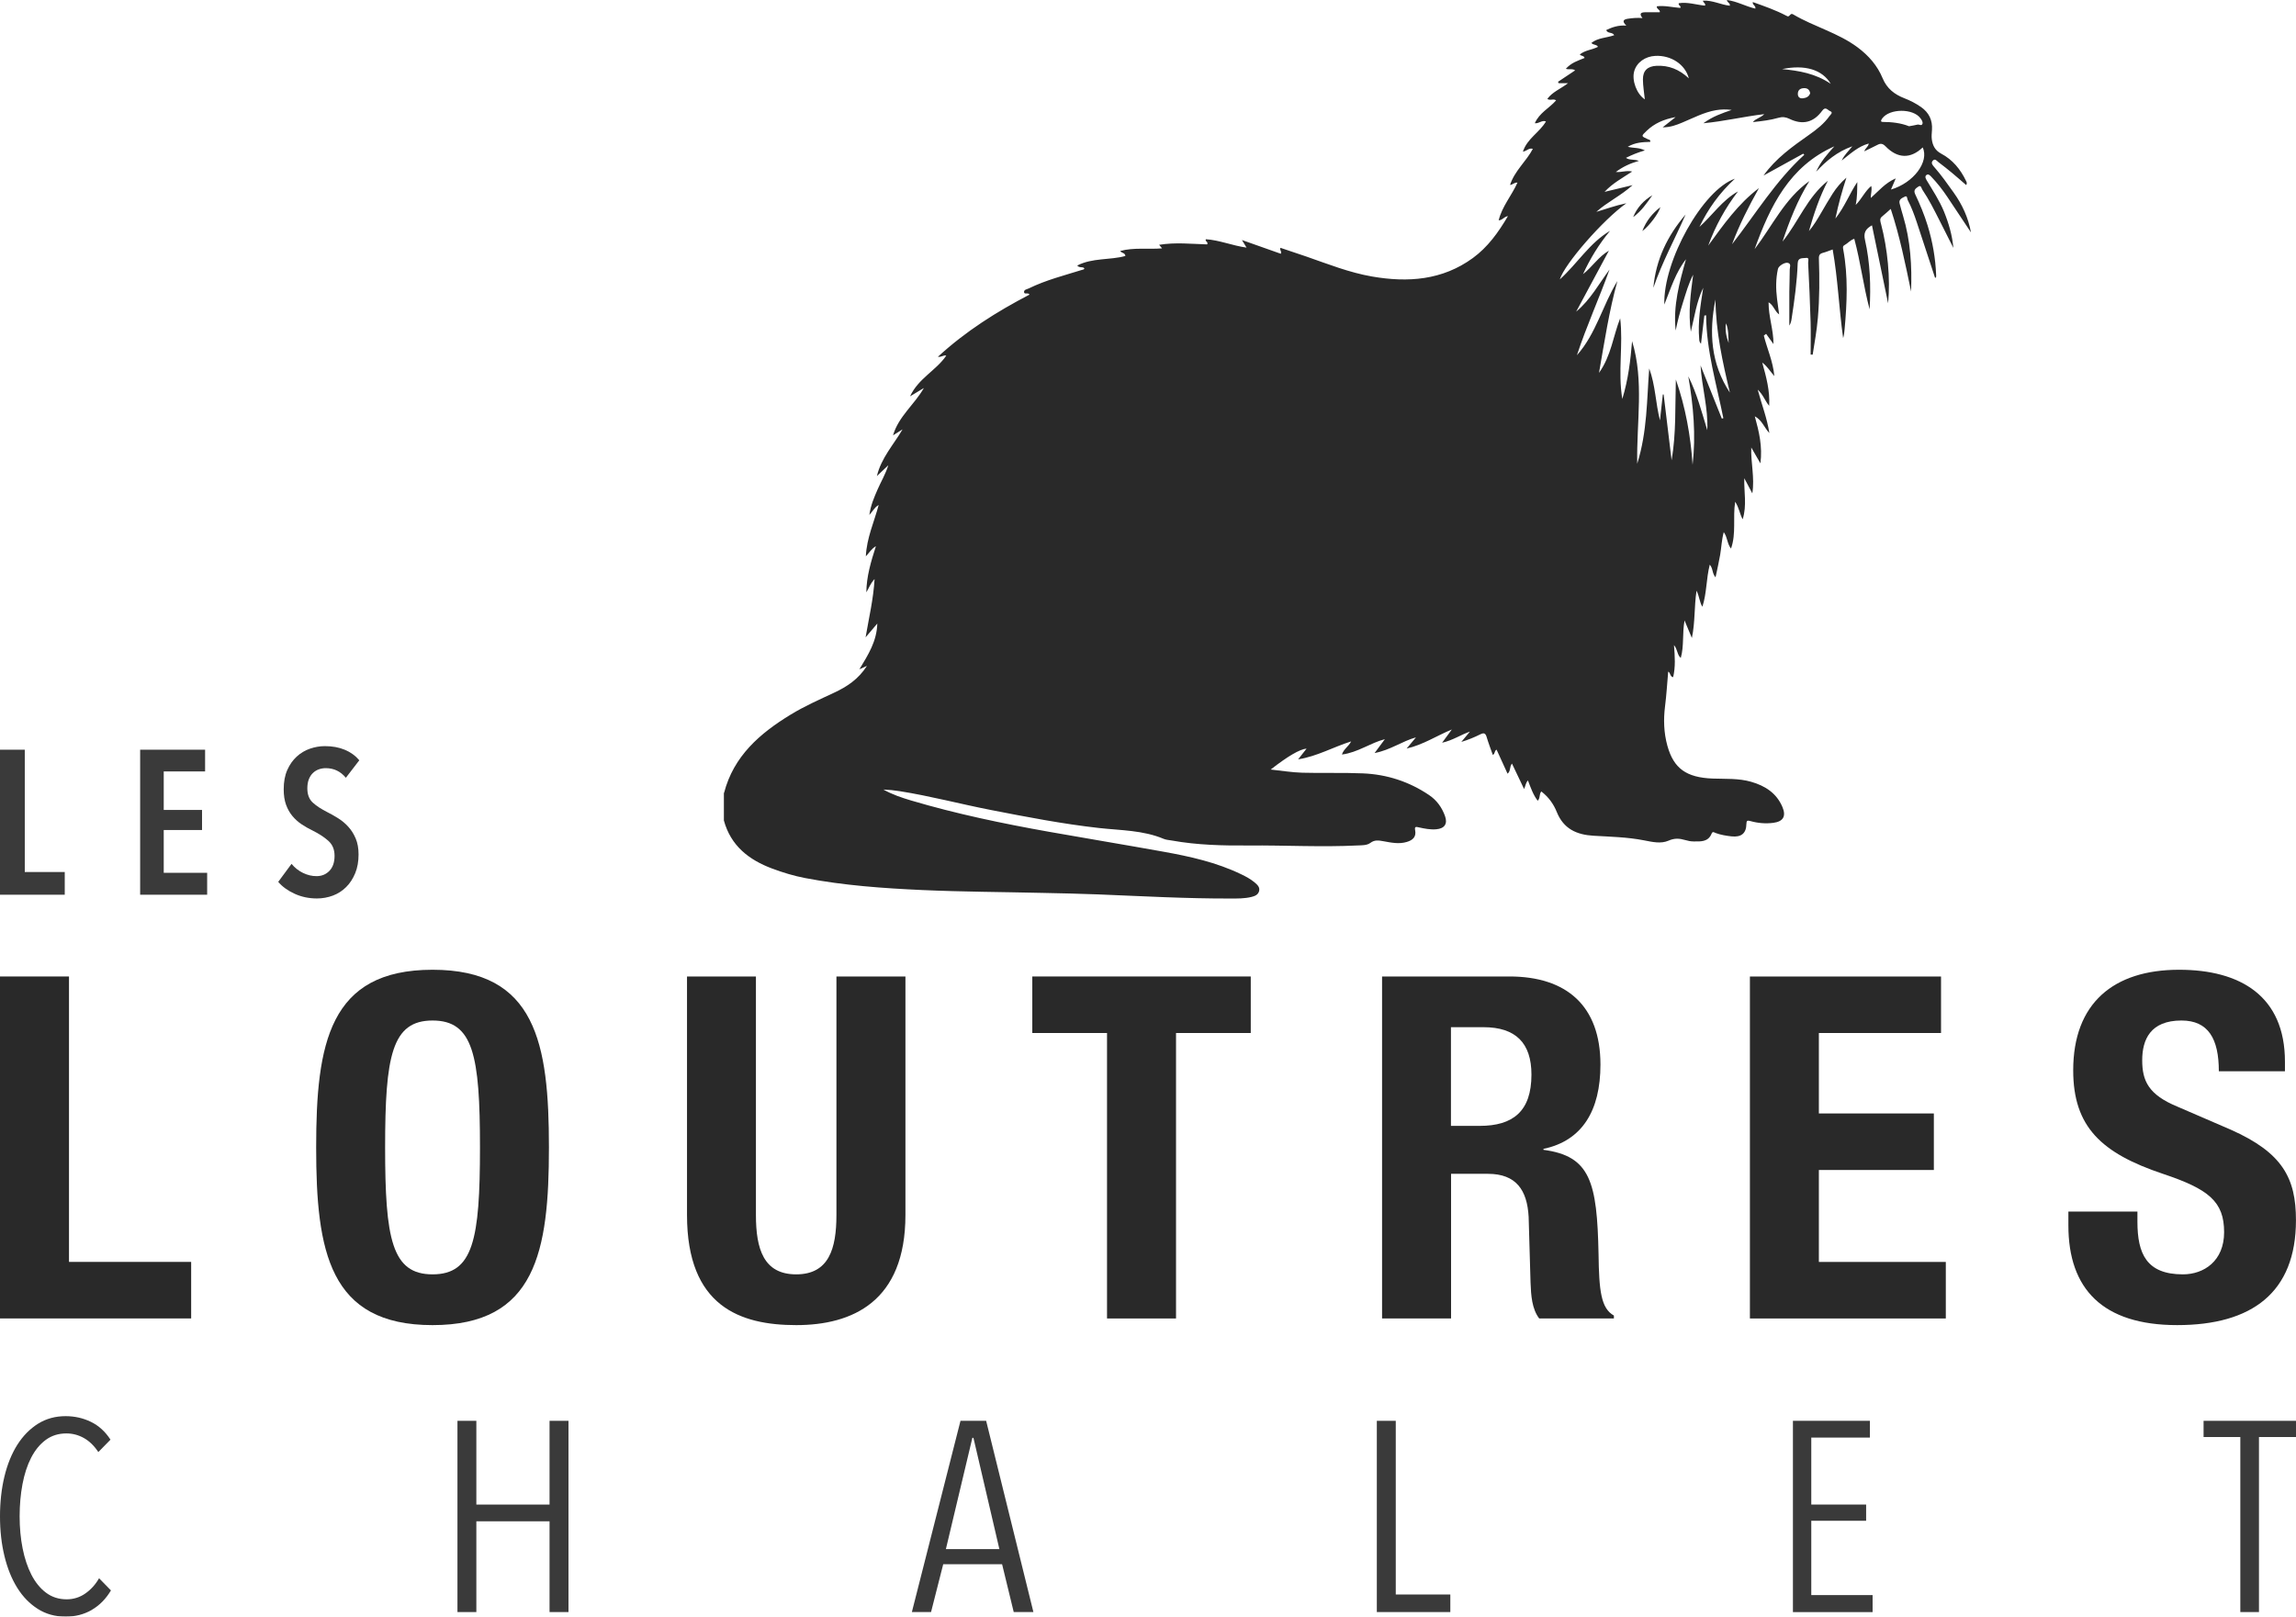 <?xml version="1.0" encoding="UTF-8"?> <svg xmlns="http://www.w3.org/2000/svg" id="Calque_2" data-name="Calque 2" viewBox="0 0 556.71 392.06"><defs><style> .cls-1 { opacity: .92; } .cls-2 { fill: #292929; } </style></defs><g id="Calque_2-2" data-name="Calque 2"><g><g><path class="cls-2" d="M0,319.74v-82.93h16.73v69.22h29.62v13.71H0Z"></path><path class="cls-2" d="M104.88,235.18c25.09,0,28.22,17.89,28.22,43.09s-3.14,43.09-28.22,43.09-28.22-17.89-28.22-43.09,3.14-43.09,28.22-43.09ZM104.88,309.05c9.87,0,11.5-8.48,11.5-30.78s-1.63-30.78-11.5-30.78-11.5,8.6-11.5,30.78,1.63,30.78,11.5,30.78Z"></path><path class="cls-2" d="M183.29,236.81v57.84c0,8.25,1.86,14.4,9.76,14.4s9.76-6.16,9.76-14.4v-57.84h16.73v57.84c0,21.02-12.89,26.71-26.48,26.71s-26.48-4.53-26.48-26.71v-57.84h16.73Z"></path><path class="cls-2" d="M303.27,236.81v13.71h-18.12v69.23h-16.73v-69.23h-18.12v-13.71h52.96Z"></path><path class="cls-2" d="M335.09,236.81h30.9c13.82,0,22.07,7.09,22.07,21.37,0,11.15-4.41,18.47-13.82,20.44v.23c11.38,1.51,13.01,7.78,13.36,25.32.12,8.83.58,13.12,3.72,14.87v.7h-18.12c-1.74-2.32-1.97-5.46-2.09-8.71l-.46-15.91c-.35-6.5-3.02-10.45-9.87-10.45h-8.94v35.08h-16.73v-82.93ZM351.82,273.04h6.97c8.01,0,12.54-3.48,12.54-12.43,0-7.67-3.83-11.5-11.62-11.5h-7.9v23.93Z"></path><path class="cls-2" d="M470.64,236.81v13.71h-29.62v19.51h27.88v13.71h-27.88v22.3h30.78v13.71h-47.5v-82.93h46.34Z"></path><path class="cls-2" d="M518.26,293.83v2.44c0,7.78,2.21,12.78,11.03,12.78,5.11,0,9.99-3.25,9.99-10.22,0-7.43-3.72-10.45-14.87-14.17-14.87-4.99-21.72-11.38-21.72-25.09,0-16.26,9.76-24.39,25.67-24.39,14.87,0,25.67,6.39,25.67,22.3v2.32h-16.03c0-7.9-2.56-12.31-9.06-12.31-7.55,0-9.52,4.65-9.52,9.64s1.51,8.36,8.59,11.27l12.89,5.57c12.54,5.58,15.8,11.73,15.8,21.95,0,17.54-10.69,25.44-28.81,25.44s-26.37-8.83-26.37-24.16v-3.37h16.73Z"></path></g><g class="cls-1"><path class="cls-2" d="M0,216.98v-35.17h6.01v29.66h9.69v5.51H0Z"></path><path class="cls-2" d="M33.98,216.98v-35.17h15.75v5.27h-10.03v9.34h9.29v4.87h-9.29v10.38h10.53v5.32h-16.25Z"></path><path class="cls-2" d="M83.86,188.62c-1.29-1.56-2.91-2.33-4.87-2.33-.56,0-1.11.09-1.64.27-.53.18-1.01.47-1.44.87-.43.4-.77.91-1.02,1.54-.25.63-.37,1.38-.37,2.24,0,1.49.45,2.64,1.34,3.45.89.81,2.07,1.58,3.53,2.31.86.43,1.74.93,2.63,1.49.89.56,1.71,1.24,2.43,2.04.73.79,1.32,1.74,1.79,2.83.46,1.09.7,2.38.7,3.88,0,1.72-.27,3.25-.82,4.57-.55,1.32-1.27,2.44-2.19,3.35-.91.91-1.98,1.6-3.2,2.06-1.23.46-2.52.7-3.88.7-1.96,0-3.76-.38-5.42-1.14-1.66-.76-2.98-1.72-3.97-2.88l3.23-4.37c.76.93,1.68,1.66,2.76,2.19,1.08.53,2.18.79,3.3.79,1.26,0,2.3-.43,3.13-1.29.83-.86,1.24-2.07,1.24-3.63s-.5-2.73-1.49-3.63c-.99-.89-2.25-1.72-3.78-2.48-.96-.46-1.86-.98-2.71-1.54-.84-.56-1.59-1.23-2.24-2.01-.65-.78-1.16-1.69-1.54-2.73-.38-1.04-.57-2.29-.57-3.75,0-1.82.29-3.39.87-4.69s1.34-2.39,2.29-3.25c.94-.86,2.01-1.5,3.2-1.91,1.19-.41,2.4-.62,3.63-.62,1.79,0,3.39.29,4.79.87,1.41.58,2.59,1.43,3.55,2.56l-3.28,4.27Z"></path></g><g><path class="cls-2" d="M175.57,192.27c2.32-8.92,8.67-14.41,16.13-18.96,3.37-2.06,6.98-3.65,10.55-5.32,3.09-1.44,5.89-3.26,7.96-6.51-.68.31-1.06.49-1.84.84,2.16-3.56,4.22-6.79,4.35-11.1-1.03,1.2-1.85,2.17-2.84,3.34.82-4.79,1.89-9.25,2.18-14.13-1.04,1.07-1.38,2.22-2,3.22.04-3.83,1.11-7.43,2.32-11.19-1.08.63-1.57,1.53-2.44,2.46.21-4.48,2-8.28,3.11-12.45-1.03.58-1.38,1.46-2.26,2.41.35-2.45,1.19-4.3,1.99-6.16.81-1.87,1.89-3.63,2.61-5.89-1.04.98-1.83,1.73-2.77,2.62,1.06-4.42,4.04-7.59,6.22-11.32-.77.48-1.54.96-2.31,1.45,1.35-4.61,5.21-7.48,7.48-11.48-1.01.61-2.02,1.22-3.35,2.02,2.02-4.36,6.32-6.27,8.78-9.87-.68-.21-1.09.4-2.03.28,6.79-6.25,14.29-10.95,22.21-15.08-.35-.64-1.32.13-1.32-.67,0-.56.73-.63,1.16-.84,4.15-2.03,8.62-3.15,13-4.52.18-.06.41-.03.46-.35-.4-.49-1.18.01-1.72-.68,3.7-1.9,7.87-1.27,11.67-2.31-.06-.81-.88-.64-1.26-1.21,3.33-.91,6.71-.35,10.16-.64-.28-.33-.46-.54-.72-.86,3.95-.64,7.82-.21,11.64-.1.39-.61-.58-.7-.31-1.25,3.29.21,6.37,1.54,9.87,2.03-.39-.64-.64-1.05-1.12-1.84,3.38,1.19,6.39,2.26,9.42,3.33.35-.54-.36-.84-.08-1.44,2.09.7,4.22,1.4,6.32,2.13,5.23,1.82,10.4,3.88,15.9,4.83,8.7,1.5,17.04.91,24.44-4.49,3.59-2.62,6.15-6.16,8.5-10.16-1,.15-1.35,1.03-2.25,1.02.83-3.38,3.14-5.98,4.56-9.14-.74-.11-1.08.5-1.8.56,1.1-3.42,3.91-5.69,5.53-8.75-.96-.31-1.45.53-2.41.68,1.01-3.17,4.03-4.65,5.59-7.33-1-.39-1.71.58-2.7.43,1.08-2.51,3.51-3.64,5.16-5.54-.68-.49-1.43.15-2.13-.35,1.22-1.69,3.17-2.41,5.02-3.81h-2.27c-.05-.11-.11-.23-.16-.34,1.35-.9,2.7-1.81,4.15-2.77-.64-.5-1.44-.11-2.25-.38,1.28-1.48,2.96-1.99,4.54-2.63-.14-.59-.78-.42-1.16-.85,1.3-1.06,2.99-1.12,4.41-1.85-.33-.66-1.2-.38-1.59-.96,1.61-1.26,3.66-1.2,5.53-1.86-.4-.83-1.6-.32-1.94-1.25,1.46-.7,2.94-1.22,4.88-1.08-1.17-1.12-.65-1.52.4-1.67,1.1-.16,2.2-.27,3.51-.16-.91-1.16-.28-1.4.7-1.41,1.15,0,2.31,0,3.49,0,.19-.62-.78-.7-.72-1.44,1.92-.25,3.82.26,5.71.39.26-.54-.57-.56-.38-1.14,2.13-.34,4.22.38,6.37.59.22-.57-.46-.7-.51-1.21,2.28-.15,4.33.99,6.52,1.23.14-.69-.68-.77-.7-1.39,2.42.31,4.54,1.55,6.89,2.09.17-.73-.75-.85-.62-1.59,2.75.98,5.5,1.93,8.09,3.29.54.28.54.28,1.07-.28.23-.24.5-.1.68.01,5.04,2.97,10.86,4.44,15.61,7.99,2.65,1.98,4.77,4.41,6.03,7.46,1.03,2.5,2.88,3.93,5.28,4.86,1.42.55,2.76,1.24,4.01,2.11,1.96,1.36,2.84,3.21,2.68,5.58-.05.76-.14,1.53-.04,2.27.2,1.48.77,2.67,2.27,3.47,2.76,1.46,4.68,3.79,6.02,6.6.12.26.34.52.04,1.02-1.15-.99-2.25-1.97-3.38-2.91-1.09-.9-2.19-1.79-3.32-2.63-.39-.29-.83-.99-1.39-.38-.55.6,0,1.15.38,1.59,1.7,1.94,3.18,4.05,4.68,6.15,2.07,2.9,3.55,6.09,4.19,9.66-1.9-2.85-3.79-5.7-5.69-8.55-1.18-1.77-2.48-3.44-3.95-4.97-.32-.33-.71-.74-1.16-.39-.42.33-.21.81.04,1.23,1.5,2.51,3.13,4.95,4.24,7.68,1.14,2.81,1.98,5.69,2.26,8.76-1.13-2.24-2.26-4.48-3.39-6.71-1.28-2.52-2.54-5.05-4.13-7.4-.23-.34-.31-1.23-.98-.75-.51.37-1.28.75-.77,1.82,1.16,2.46,2.22,4.98,3.02,7.59,1.21,3.93,1.91,7.95,2.07,12.06,0,.23.09.51-.25.68-1.47-4.48-2.94-8.96-4.42-13.43-.62-1.87-1.3-3.72-2.22-5.46-.17-.31-.07-1.18-.72-.83-.58.31-1.51.61-1.25,1.65.26,1.02.55,2.04.85,3.05,1.79,5.97,2.17,12.1,1.93,18.31-1.38-6.72-2.75-13.43-4.93-20.04-.76.67-1.4,1.29-2.1,1.84-.68.54-.42,1.15-.26,1.79,1.59,6.03,2.31,13.23,1.72,19.26-1.3-6.28-2.6-12.56-3.91-18.91-1.6.89-2.08,1.85-1.69,3.56,1.25,5.52,1.44,11.15,1.12,16.82-1.5-5.62-2.18-11.42-3.72-17.11-.99.31-1.58,1.12-2.4,1.55-.45.24-.34.68-.27,1.08,1.19,6.42.91,12.87.32,19.33-.06.7-.13,1.4-.35,2.12-1.01-7.13-1.27-14.35-2.54-21.49-.83.29-1.57.61-2.34.81-.76.2-1.03.55-1,1.38.16,4.8.17,9.6-.25,14.4-.26,3-.78,5.96-1.26,8.92-.16,0-.32-.01-.49-.02,0-2.62.06-5.23-.01-7.85-.14-4.8-.35-9.6-.6-14.39-.02-.4.38-1.37-.54-1.2-.73.13-1.94-.19-1.99,1.29-.17,4.55-.79,9.05-1.49,13.54-.08.53-.21,1.06-.54,1.58,0-2.72-.01-5.44,0-8.16.01-1.82.11-3.64.1-5.46,0-.53.41-1.29-.36-1.57-.76-.28-2.34.7-2.5,1.45-.53,2.4-.52,4.82-.22,7.24.15,1.2.32,2.39.51,3.79-1.14-.82-1.33-2.24-2.56-2.94-.02,3.49,1.2,6.64,1.19,10.13-.6-.83-1.19-1.65-1.79-2.48-.18.14-.36.29-.55.43.77,3.14,2.2,6.14,2.55,9.81-1.07-1.18-1.63-2.28-2.94-3.28,1,3.59,1.88,6.83,1.69,10.5-1.06-1.24-1.42-2.66-2.79-3.93.99,3.69,2.26,6.86,2.83,10.54-1.3-1.41-1.77-3.13-3.53-4.07,1.03,3.75,1.89,7.31,1.36,11.41-.86-1.49-1.54-2.67-2.22-3.85-.13,3.69.86,7.27.26,11.13-.71-1.34-1.33-2.5-1.95-3.67-.1,3.29.67,6.54-.39,9.96-.75-1.38-.86-2.81-1.82-4.25-.61,3.88.3,7.65-1.01,11.35-.95-1.17-.82-2.7-1.76-3.99-.52,1.94-.57,3.74-.87,5.5-.3,1.76-.71,3.5-1.12,5.46-.88-.99-.56-2.12-1.4-3.07-.88,3.42-.71,6.87-1.79,10.21-.72-1.16-.69-2.44-1.42-3.9-.59,3.92-.31,7.58-1.13,11.47-.62-1.49-1.13-2.7-1.78-4.26-.57,3.22-.09,6.18-.91,9.1-.91-.76-.73-2.03-1.65-3.12.23,2.79.39,5.29-.2,7.78-.8-.11-.58-1.02-1.2-1.35-.25,2.82-.41,5.61-.76,8.38-.41,3.25-.31,6.45.56,9.6,1.53,5.52,4.6,7.71,10.96,7.96,3.12.12,6.28-.1,9.34.78,3.4.98,6.18,2.74,7.61,6.15.93,2.21.17,3.5-2.22,3.81-1.88.24-3.74.08-5.56-.43-.71-.2-.96-.14-.97.7-.03,2.28-1.25,3.27-3.61,3.01-1.3-.14-2.59-.36-3.84-.81-.29-.11-.73-.51-.99.15-.82,2.05-2.65,1.9-4.36,1.89-.7,0-1.41-.15-2.09-.35-1.36-.4-2.54-.48-3.99.16-1.86.82-4,.3-5.97-.08-4.04-.79-8.13-.87-12.2-1.11-4.13-.24-7.29-1.68-8.93-5.77-.77-1.92-1.99-3.62-3.74-4.97-.58.65-.22,1.61-.88,2.25-1.12-1.45-1.68-3.15-2.37-4.92-.56.59-.56,1.28-.93,2.08-1.02-2.14-1.96-4.12-2.94-6.17-.64.74-.25,1.78-1.07,2.45-.89-1.96-1.76-3.87-2.66-5.83-.6.29-.32,1.03-.92,1.27-.51-1.45-1.06-2.89-1.5-4.36-.28-.94-.69-1.04-1.52-.63-1.47.73-2.99,1.36-4.61,1.84.7-.83,1.39-1.66,2.09-2.5-2.23.77-4.16,2.12-6.75,2.7.8-1.08,1.47-1.99,2.36-3.21-3.77,1.55-6.89,3.68-10.96,4.62.93-1.12,1.6-1.91,2.26-2.71-3.35.93-6.21,3.08-10.03,3.8.95-1.28,1.72-2.32,2.49-3.36-3.55.91-6.55,3.23-10.41,3.72.43-1.36,1.62-1.94,2.23-3.18-4.34,1.36-8.21,3.61-12.85,4.35.78-1,1.39-1.78,2.05-2.61-1.65.15-4.57,1.85-8.7,5.08,2.71.29,5.17.7,7.64.77,4.9.14,9.81-.05,14.71.16,5.81.24,11.21,1.99,16.05,5.26,1.86,1.25,3.12,3,3.87,5.11.67,1.88-.13,3.02-2.14,3.19-1.43.12-2.82-.16-4.2-.46-.64-.14-1.1-.29-.91.68.32,1.63-.58,2.42-2.02,2.85-1.92.58-3.82.16-5.7-.18-1.12-.2-2.09-.37-3.12.4-.86.64-2.01.58-3.07.63-8.79.44-17.59-.06-26.38.01-6.27.05-12.53-.09-18.73-1.21-.65-.12-1.33-.14-1.93-.39-5-2.11-10.36-2.05-15.6-2.63-8.89-.99-17.65-2.69-26.41-4.4-7.37-1.44-14.64-3.38-22.06-4.55-1.29-.2-2.59-.34-3.92-.39,2.15,1.2,4.44,1.98,6.77,2.67,10.94,3.24,22.08,5.56,33.3,7.56,9.28,1.65,18.58,3.18,27.85,4.85,6.46,1.16,12.85,2.58,18.82,5.46,1.19.57,2.35,1.19,3.35,2.05.61.52,1.26,1.11,1.01,2.05-.24.89-1,1.19-1.82,1.4-1.69.42-3.41.39-5.12.39-10.71.03-21.41-.57-32.11-1-4.44-.18-8.89-.26-13.33-.36-9.8-.23-19.6-.26-29.39-.7-9.47-.43-18.94-1.11-28.29-2.9-2.73-.52-5.39-1.33-7.99-2.3-5.67-2.12-10.05-5.54-11.72-11.67v-6.68ZM408.86,62.79c-2.55,3.22-3.72,7.09-5.31,11.07-.34-10.52,9.3-27.81,17.11-30.52-3.78,3.49-6.52,7.35-8.6,11.69,3.16-2.84,5.54-6.48,9.35-8.61-3.09,4.02-5.48,8.39-7.22,13.14,3.68-5.03,7.24-10.13,12.3-13.94-2.46,4.4-4.75,8.87-6.52,13.61,5.71-7.34,10.56-15.35,17.51-21.69-.09-.09-.17-.18-.26-.27-3.21,1.77-6.41,3.53-9.62,5.3,2.96-4.17,7-7.02,11.04-9.87,1.87-1.31,3.66-2.72,4.99-4.6.22-.32.96-.82.08-1.17-.56-.23-1.07-1.19-1.88-.08-2.1,2.88-4.77,3.52-7.97,1.96-.89-.43-1.69-.52-2.61-.25-1.97.57-4,.81-6.24,1.05.73-.9,1.8-.97,2.77-1.93-5.1.6-9.7,1.74-14.77,2.21,2.28-1.67,4.57-2.44,6.87-3.23-1.3-.17-2.55-.15-3.8.06-2.93.5-5.52,1.9-8.22,3.02-1.41.58-2.83,1.14-4.72,1.14,1.11-.87,1.96-1.55,3.15-2.49-2.95.55-5.15,1.55-7,3.31-1.4,1.33-1.4,1.32.3,2.08.23.1.66.09.53.63-1.8.05-3.63.11-5.44,1.19,1.42.37,2.75.13,4.15.88-1.76.5-3.14,1.09-4.59,1.8.89.63,1.91.28,3.14.73-2.21.64-3.91,1.44-5.59,2.7,1.4.12,2.57-.44,3.97-.11-2.35,1.55-4.72,2.81-6.71,4.93,2.33-.56,4.42-1.06,6.8-1.63-2.89,2.61-6.15,4.09-8.79,6.48,2.29-.67,4.53-1.52,7.28-2.09-5.7,4.06-14.98,14.71-16.14,18.48,4.28-3.87,7.23-8.87,12.19-11.79-2.68,3.21-4.83,6.73-6.56,10.51,2.24-1.75,3.75-4.24,6.28-5.7-2.65,4.93-5.29,9.86-7.94,14.79,3.44-2.85,5.5-6.73,8.09-10.21-2.52,6.99-5.59,13.74-7.91,20.78,4.67-5.24,6.24-12.15,9.82-17.99-2,7.2-3.11,14.54-4.46,22.27,2.98-4.21,3.43-8.95,5.13-13.23.78,6.44-.6,12.88.52,19.55,1.44-4.73,1.98-9.34,2.37-14.01,2.95,9.66,1.06,19.52,1.24,29.72,2.45-7.79,2.32-15.48,2.91-23.1,1.52,4.08,1.54,8.44,2.61,12.59.23-2.1.46-4.19.69-6.29.07,0,.14,0,.2,0,.64,5.32,1.29,10.65,1.93,15.97,1.12-6.51.84-13.05,1.03-19.59,2.34,6.71,3.58,13.6,4.06,20.67.84-7.19.19-14.32-1.04-21.44,2.1,4.18,3.25,8.65,4.6,13.05.26-5.31-1.32-10.4-1.63-15.69,1.72,4.3,3.44,8.59,5.16,12.89.12-.03.25-.07.37-.1-1.66-8.27-4.12-16.41-4.18-24.96-.14.02-.29.04-.43.07-.27,2.25-.53,4.5-.81,6.84-.38-.37-.4-.73-.43-1.08-.38-4.21.32-8.34.97-12.49-1.65,3.37-2.12,7.07-3.01,10.65-.66-4.65-.04-9.24.57-13.84-1.12,2.15-1.76,4.47-2.48,6.76-.7,2.23-1.31,4.49-1.76,6.79-.66-6.02.92-11.7,2.53-17.4ZM443.21,43.83c-2.02,3.89-3.4,8.01-4.6,12.21,1.16-1.36,2.06-2.88,2.95-4.4.91-1.57,1.82-3.15,2.8-4.68.92-1.44,2.02-2.74,3.34-3.87-1.05,3.19-1.93,6.37-2.67,9.91,2.27-2.88,3.44-6.07,5.31-8.85-.04,1.82.02,3.61-.39,5.55,1.47-1.46,2.22-3.31,3.77-4.6.24,1.04-.15,1.89-.1,2.91,1.95-1.75,3.51-3.66,6.04-4.75-.45,1.04-.78,1.83-1.16,2.71,5.5-1.62,9.31-6.75,7.7-10.22-2.93,2.8-6.08,2.75-9.01-.26-.66-.67-1.18-.77-1.94-.37-1.01.52-2.04,1-3.23,1.58.29-.81.99-1.11,1.09-1.89-2.53.69-4.33,2.38-6.55,4.12.69-1.47,1.63-2.23,2.57-3.45-3.73,1.33-6.36,3.58-8.77,6.16,1.05-2.38,2.71-4.27,4.41-6.15-10.91,4.84-15.58,14.53-19.33,24.93,4.28-5.61,7.29-12.24,13.28-16.51-2.86,4.6-4.81,9.59-6.52,14.68,3.86-4.77,6.01-10.79,11.01-14.75ZM409.49,19c-.87-3.39-4.32-5.63-8.11-5.45-2.5.12-4.55,1.61-5.14,3.75-.61,2.2.61,5.51,2.58,6.8-.17-1.67-.45-3.25-.46-4.84-.02-2.15,1.14-3.19,3.28-3.3,2.98-.15,5.52.86,7.85,3.04ZM419.44,95.21c-1.77-7.43-3.42-14.88-3.49-22.57-1.62,7.97-1.11,15.59,3.49,22.57ZM462.87,30.62c.79-.15,1.44-.24,2.06-.4.41-.11.99.41,1.2-.18.17-.47-.19-.97-.49-1.37-1.76-2.41-7.45-2.39-9.25.04-.22.3-.57.86.11.86,2.23.01,4.41.26,6.37,1.04ZM432.1,16.76c4.08.38,8.08,1.05,11.8,3.57-2.05-3.47-6.32-4.72-11.8-3.57ZM438.91,22.58c-.19-.92-.74-1.24-1.54-1.2-.87.04-1.43.45-1.45,1.36-.02.81.49,1.19,1.25,1.1.82-.1,1.52-.44,1.74-1.25ZM419.15,83.19c-.13-1.62.02-3.27-.65-4.78-.27,1.67.08,3.25.65,4.78Z"></path><path class="cls-2" d="M400.89,69.8c.6-6.82,3.42-12.65,7.82-17.78-2.6,5.93-5.73,11.63-7.82,17.78Z"></path><path class="cls-2" d="M400.65,47.34c-1.36,1.95-2.7,3.9-4.66,5.31.94-2.29,2.53-4.04,4.66-5.31Z"></path><path class="cls-2" d="M398.21,56.04c.98-2.57,2.46-4.28,4.38-5.82-.37,1.46-2.71,4.61-4.38,5.82Z"></path></g><g class="cls-1"><path class="cls-2" d="M22.27,390.42c-1.88,1.09-4,1.64-6.35,1.64-2.53,0-4.78-.62-6.75-1.87-1.97-1.25-3.63-2.95-4.98-5.11-1.35-2.16-2.39-4.73-3.11-7.7-.72-2.97-1.08-6.18-1.08-9.63s.36-6.73,1.08-9.7c.72-2.97,1.77-5.54,3.14-7.7,1.38-2.16,3.05-3.85,5.01-5.08,1.97-1.22,4.19-1.83,6.68-1.83,2.18,0,4.23.46,6.13,1.38s3.48,2.36,4.75,4.32l-2.95,3.01c-1.01-1.53-2.17-2.66-3.51-3.41-1.33-.74-2.74-1.11-4.23-1.11-1.92,0-3.59.52-5.01,1.57-1.42,1.05-2.6,2.49-3.54,4.32-.94,1.83-1.64,3.98-2.1,6.42-.46,2.45-.69,5.04-.69,7.8s.24,5.34.72,7.76c.48,2.42,1.19,4.55,2.13,6.39.94,1.83,2.12,3.29,3.54,4.36,1.42,1.07,3.09,1.61,5.01,1.61,1.66,0,3.17-.47,4.52-1.41,1.35-.94,2.47-2.17,3.34-3.7l2.88,2.95c-1.22,2.05-2.77,3.63-4.65,4.72Z"></path><path class="cls-2" d="M133.25,390.95v-22.01h-17.75v22.01h-4.58v-46.38h4.58v20.31h17.75v-20.31h4.59v46.38h-4.59Z"></path><path class="cls-2" d="M245.8,390.95l-2.82-11.6h-14.28l-2.95,11.6h-4.65l11.79-46.38h6.22l11.46,46.38h-4.78ZM236.03,348.69h-.26l-6.42,26.99h12.97l-6.29-26.99Z"></path><path class="cls-2" d="M333.84,390.95v-46.38h4.59v42.12h13.23v4.26h-17.82Z"></path><path class="cls-2" d="M434.73,390.95v-46.38h18.67v4.06h-14.22v16.25h13.3v3.93h-13.3v18.02h14.87v4.13h-19.33Z"></path><path class="cls-2" d="M547.73,348.5v42.45h-4.52v-42.45h-8.91v-3.93h22.41v3.93h-8.98Z"></path></g></g></g></svg> 